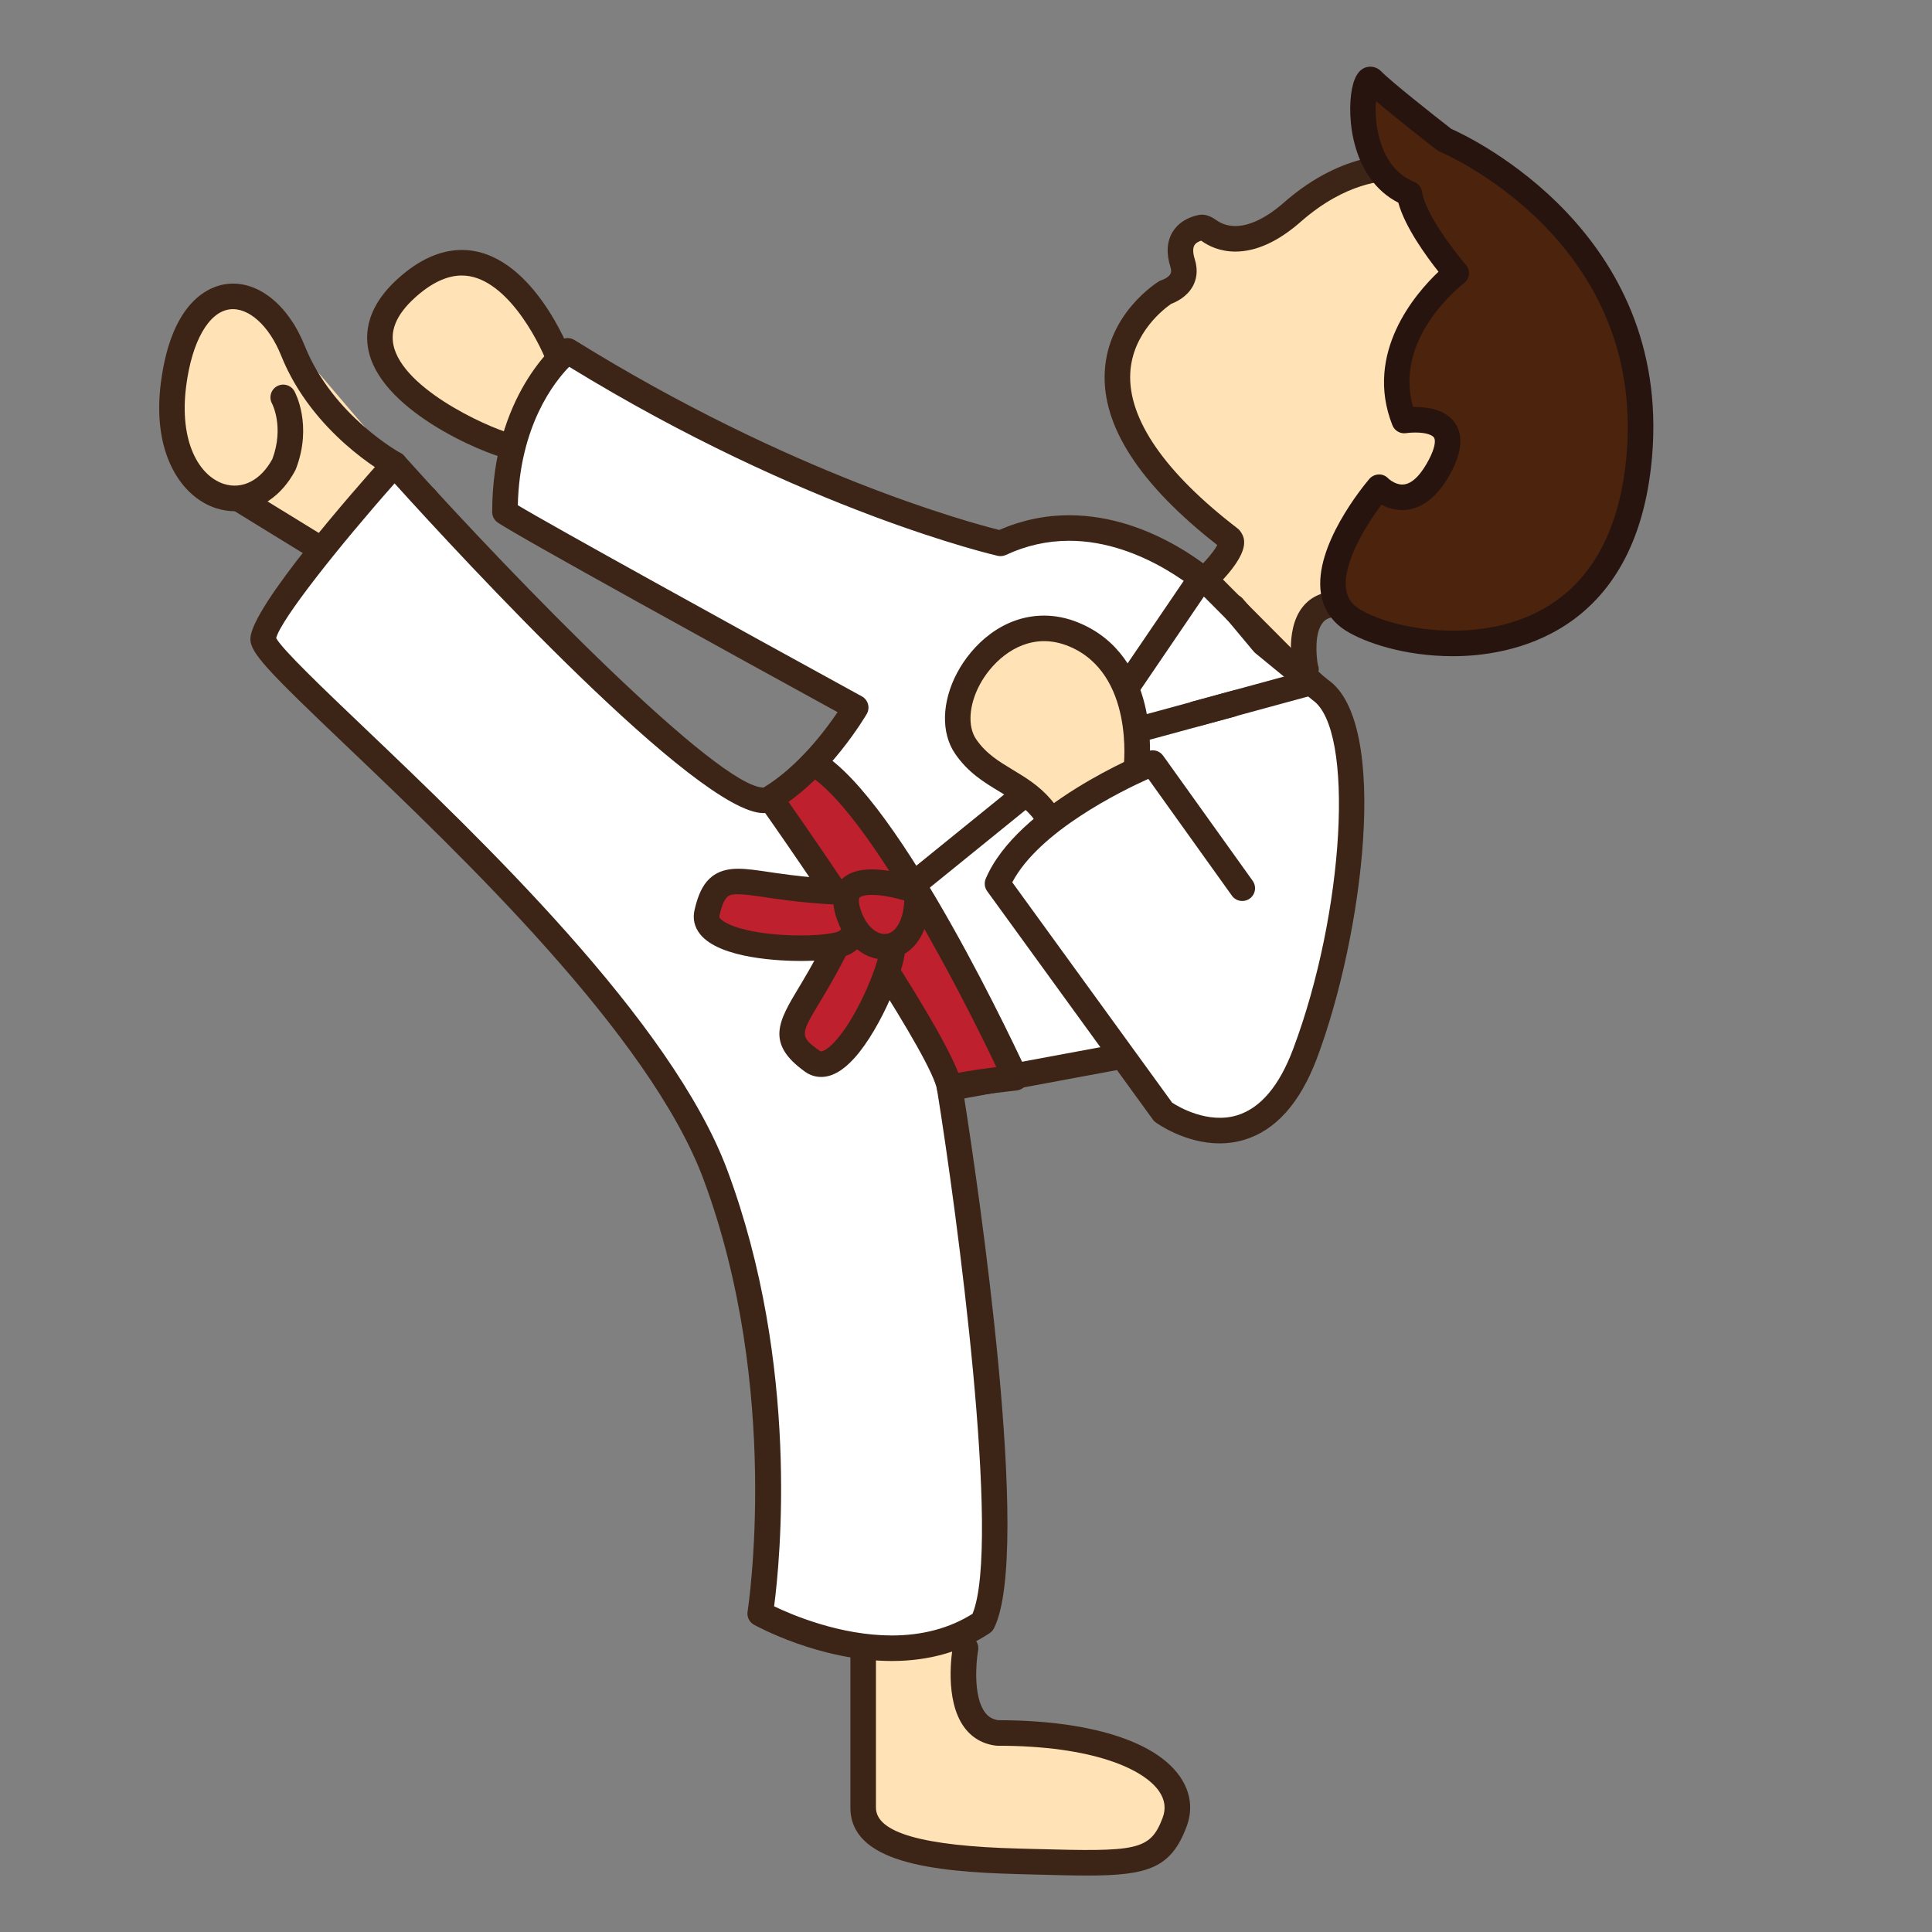 <?xml version="1.0" encoding="utf-8"?>
<!-- Generator: Adobe Illustrator 16.0.0, SVG Export Plug-In . SVG Version: 6.00 Build 0)  -->
<!DOCTYPE svg PUBLIC "-//W3C//DTD SVG 1.1//EN" "http://www.w3.org/Graphics/SVG/1.1/DTD/svg11.dtd">
<svg version="1.1" id="Layer_1" xmlns="http://www.w3.org/2000/svg" xmlns:xlink="http://www.w3.org/1999/xlink" x="0px" y="0px"
	 width="500px" height="500px" viewBox="0 0 500 500" enable-background="new 0 0 500 500" xml:space="preserve">
<rect x="0" y="0" width="500" height="500" fill="#808080" stroke="none"/>
<g id="Layer_1_copy_74">
	<g>
		<g>
			<path fill="#FFE2B6" d="M361.589,43.528c0,0-12.434-1.522-27.089,11.343c-11.446,10.052-18.862,6.76-21.551,4.841
				c-0.764-0.54-1.54-0.952-2.123-0.83c-2.161,0.441-6.973,2.23-4.756,9.268c1.781,5.694-4.396,7.467-4.396,7.467
				s-37.141,22.604,16.634,63.793c2.165,3.382-9.085,13.206-12.471,16.045c-0.376,0.31,5.759,5.547,5.629,5.988
				c-0.887,3.022-3.382,14.562,13.174,6.912c0.307-0.144,13.273,4.856,13.273,4.856s-4.137-19.337,10.865-16.576
				c17.879,3.292,33.069-13.377,33.069-13.377l25.994-43.179l-23.833-44.032L361.589,43.528z"/>
			<path fill="#3C2517" d="M337.914,176.516c-0.4,0-0.804-0.074-1.188-0.22c-4.601-1.773-9.727-3.701-11.842-4.432
				c-3.667,1.593-6.688,2.369-9.193,2.369c-3.595,0-5.552-1.605-6.564-2.957c-1.997-2.663-1.812-6.298-1.273-8.969
				c-0.441-0.438-0.965-0.936-1.378-1.328c-3.078-2.941-4.015-3.828-3.959-5.592c0.034-0.939,0.476-1.858,1.194-2.463
				c7.006-5.869,10.415-10.036,11.321-11.866c-20.078-15.685-29.875-30.785-29.118-44.898c0.81-15.142,13.504-23.033,14.043-23.36
				c0.254-0.155,0.521-0.274,0.804-0.356c0.39-0.122,1.696-0.689,2.157-1.572c0.145-0.282,0.304-0.76,0-1.728
				c-1.114-3.534-0.947-6.568,0.498-9.023c1.337-2.268,3.729-3.86,6.748-4.473c0.217-0.045,0.658-0.094,0.883-0.094
				c1.573,0,2.934,0.837,3.815,1.466c0.945,0.674,2.558,1.479,4.858,1.479c3.688,0,8.048-2.116,12.599-6.111
				c15.833-13.9,29.666-12.144,29.671-12.139c0.412,0.057,0.85,0.196,1.209,0.392l22.421,12.524
				c0.546,0.306,0.997,0.759,1.294,1.314l23.838,44.029c0.557,1.033,0.527,2.274-0.076,3.275l-25.995,43.179
				c-0.109,0.188-0.24,0.359-0.388,0.519c-0.557,0.608-13.758,14.888-30.766,14.888l0,0c-1.799,0-3.601-0.167-5.348-0.49
				c-0.771-0.14-1.5-0.213-2.151-0.213c-2.243,0-3.188,0.846-3.7,1.479c-2.149,2.659-1.713,8.34-1.289,10.812
				c0.156,0.389,0.246,0.809,0.246,1.254c0,1.833-1.494,3.374-3.333,3.304C337.936,176.516,337.926,176.516,337.914,176.516z
				 M324.661,165.046c0.599,0,1.09,0,9.417,3.157c-0.047-3.545,0.522-8.01,3.113-11.212c1.449-1.793,4.157-3.93,8.836-3.93
				c1.054,0,2.18,0.106,3.349,0.322c1.352,0.25,2.753,0.376,4.15,0.376c13.029,0,24.051-10.837,25.675-12.516l24.839-41.25
				l-22.481-41.528L360.638,46.78c-2.334-0.045-12.259,0.302-23.957,10.571c-5.855,5.146-11.562,7.757-16.96,7.757
				c-4.051,0-6.964-1.475-8.69-2.704c-0.062-0.045-0.123-0.086-0.172-0.119c-0.611,0.196-1.382,0.56-1.748,1.188
				c-0.566,0.961-0.253,2.537,0.109,3.689c0.974,3.1,0.271,5.44-0.493,6.854c-1.521,2.831-4.363,4.146-5.589,4.595
				c-1.601,1.09-10.101,7.381-10.628,17.972c-0.597,11.911,9.02,25.811,27.81,40.201c0.301,0.236,0.562,0.519,0.768,0.841
				c1.107,1.72,3.61,5.629-10.521,18.12c0.168,0.159,0.326,0.314,0.475,0.449c3.079,2.936,4.231,4.04,3.598,6.18
				c-0.719,2.443-0.647,4.367-0.22,4.938c0.216,0.294,1.028,0.311,1.274,0.311c1.209,0,3.499-0.392,7.563-2.271
				C323.688,165.152,324.183,165.046,324.661,165.046z"/>
		</g>
		<g>
			<path fill="#4C230D" d="M363.418,108.829c0,0,16.776-2.659,9.314,11.638c-7.469,14.304-15.846,5.632-15.846,5.632
				s-21.423,25.211-6.82,34.319c14.598,9.109,69.25,16.286,74.199-42.667c4.956-58.95-50.41-81.558-50.41-81.558
				s-15.478-12.005-18.766-15.407c-2.732-2.839-6.295,22.849,9.668,29.356c1.176,7.896,12.106,20.546,12.106,20.546
				S354.936,87.36,363.418,108.829z"/>
			<path fill="#28140F" d="M376.053,169.825c-12.662,0-22.854-3.557-27.734-6.601c-3.595-2.243-5.828-5.576-6.461-9.636
				c-1.904-12.246,11.036-27.886,12.515-29.63c0.604-0.71,1.483-1.131,2.411-1.164c0.918-0.069,1.832,0.335,2.485,1.009l0,0
				c0,0,1.636,1.597,3.641,1.597c2.913,0,5.354-3.517,6.895-6.466c1.626-3.108,1.754-4.963,1.333-5.657
				c-0.377-0.622-1.862-1.34-4.833-1.34c-1.296,0-2.282,0.143-2.373,0.155c-1.54,0.253-3.019-0.617-3.582-2.047
				c-7.4-18.724,6.024-34.131,11.936-39.727c-3.129-3.941-8.688-11.555-10.403-17.866c-12.159-6.229-13.394-22.314-11.996-29.45
				c0.747-3.812,2.353-5.739,4.778-5.739c1.046,0,2.042,0.433,2.812,1.229c2.495,2.582,13.594,11.348,18.082,14.839
				c5.396,2.398,56.862,26.911,52.007,84.695C423.635,164.776,390.23,169.825,376.053,169.825z M357.533,130.608
				c-4.017,5.351-10.188,15.293-9.146,21.976c0.341,2.186,1.434,3.787,3.425,5.032c4.47,2.785,13.697,5.6,24.239,5.6
				c15.342,0,41.576-5.943,44.922-45.744c4.702-55.882-47.839-78.003-48.368-78.221c-0.278-0.114-0.54-0.265-0.775-0.449
				c-1.263-0.977-10.29-7.998-15.718-12.642c-0.246,2.855-0.086,7.091,1.392,11.307c1.675,4.763,4.538,7.998,8.504,9.615
				c1.08,0.442,1.848,1.422,2.021,2.578c0.85,5.693,8.47,15.55,11.338,18.867c0.593,0.69,0.878,1.593,0.784,2.495
				c-0.095,0.907-0.56,1.736-1.282,2.292c-0.78,0.593-18.309,14.276-13.157,32.024c0.192-0.003,0.393-0.008,0.593-0.008
				c5.064,0,8.692,1.569,10.486,4.522c1.856,3.063,1.474,7.151-1.129,12.143c-4.321,8.275-9.317,10.011-12.752,10.011
				C360.771,132.005,358.938,131.36,357.533,130.608z"/>
		</g>
		<g>
			<polyline fill="#FFE2B6" points="73.295,85.775 57.194,96.784 61.568,128.934 83.274,142.279 110.155,128.983 			"/>
			<path fill="#3C2517" d="M83.274,145.583c-0.601,0-1.195-0.163-1.727-0.486L59.84,131.753c-0.85-0.523-1.413-1.389-1.544-2.373
				l-4.379-32.151c-0.172-1.237,0.376-2.466,1.41-3.174l16.104-11.007c1.513-1.026,3.562-0.641,4.592,0.862
				c1.029,1.507,0.646,3.562-0.862,4.595L60.743,98.36l3.885,28.576l18.823,11.572l25.242-12.486
				c1.634-0.813,3.609-0.143,4.424,1.499c0.812,1.63,0.139,3.611-1.496,4.423l-26.88,13.3
				C84.279,145.473,83.781,145.583,83.274,145.583z"/>
		</g>
		<g>
			<path fill="#FFE2B6" d="M102.098,120.152c0,0-18.546-10.044-26.269-29.352c-7.725-19.316-27.037-20.86-30.904,8.496
				c-3.861,29.356,19.427,38.191,28.588,20.856c3.835-10.048-0.218-17.311-0.218-17.311"/>
			<path fill="#3C2517" d="M60.785,132.299c-1.598,0.005-3.22-0.249-4.837-0.764c-8.888-2.83-16.751-14.03-14.292-32.668
				c2.803-21.317,12.812-24.842,16.988-25.366c8.009-1.012,15.946,5.306,20.255,16.069c7.197,17.997,24.594,27.583,24.771,27.677
				c1.604,0.87,2.196,2.875,1.335,4.477c-0.869,1.606-2.872,2.21-4.481,1.336c-0.8-0.437-19.688-10.849-27.763-31.031
				c-3.108-7.769-8.463-12.56-13.292-11.972c-5.444,0.686-9.758,8.222-11.265,19.667c-1.956,14.856,3.484,23.523,9.749,25.517
				c4.755,1.515,9.56-0.947,12.54-6.458c3.08-8.275-0.049-14.275-0.086-14.333c-0.886-1.593-0.314-3.607,1.28-4.497
				c1.596-0.887,3.609-0.311,4.496,1.278c0.193,0.351,4.751,8.741,0.413,20.101c-0.045,0.122-0.103,0.245-0.164,0.368
				C72.851,128.472,67.021,132.299,60.785,132.299z"/>
		</g>
		<g>
			<path fill="#FFE2B6" d="M223.39,426.556c0,0,0,32.751,0,41.247c0,8.5,10.815,13.142,40.168,13.907
				c29.364,0.77,36.001,1.54,40.405-10.039c4.406-11.594-11.041-23.18-45.813-23.18c-11.977-1.396-8.263-21.937-8.263-21.937"/>
			<path fill="#3C2517" d="M281.371,485.391c-3.941,0-8.503-0.126-13.803-0.265l-4.092-0.11
				c-22.539-0.592-43.394-3.085-43.394-17.213v-41.247c0-1.825,1.479-3.304,3.306-3.304c1.822,0,3.305,1.479,3.305,3.304v41.247
				c0,6.487,12.087,9.954,36.955,10.604l4.101,0.109c26.378,0.719,29.892,0.481,33.126-8.021c0.923-2.431,0.621-4.696-0.919-6.933
				c-3.925-5.688-16.964-11.769-41.806-11.769c-0.125,0-0.25-0.008-0.381-0.024c-3.365-0.387-6.191-2.013-8.178-4.685
				c-5.294-7.14-3.21-19.704-2.957-21.117c0.327-1.793,2.033-2.981,3.835-2.659c1.797,0.323,2.99,2.038,2.667,3.831
				c-0.544,3.061-1.291,11.899,1.77,16.013c0.871,1.176,1.974,1.825,3.461,2.033c23.502,0.033,40.638,5.355,47.025,14.623
				c2.789,4.044,3.365,8.55,1.657,13.033C303.036,483.415,297.117,485.391,281.371,485.391z"/>
		</g>
		<g>
			<path fill="#FFE2B6" d="M144.715,92.883c0,0-15.189-40.328-39.526-18.312c-24.341,22.02,23.41,40.818,27.542,41.075
				c4.131,0.257,22.287,3.349,22.287,3.349L144.715,92.883z"/>
			<path fill="#3C2517" d="M155.018,122.301c-0.185,0-0.371-0.017-0.556-0.049c-5-0.85-18.691-3.108-21.936-3.309
				c-4.24-0.262-31.214-10.816-36.557-26.084c-1.749-4.987-1.952-12.638,7-20.738c5.45-4.93,11.018-7.43,16.552-7.43
				c17.898,0,27.869,25.926,28.286,27.029l10.285,26.063c0.433,1.107,0.241,2.369-0.511,3.296
				C156.948,121.855,156.002,122.301,155.018,122.301z M119.521,71.3c-3.844,0-7.924,1.924-12.12,5.727
				c-4.953,4.485-6.698,8.814-5.329,13.243c3.607,11.686,27.129,21.562,30.934,22.085c2.707,0.167,11.044,1.482,16.795,2.422
				l-8.157-20.68C139.229,87.724,130.591,71.3,119.521,71.3z"/>
		</g>
		<g>
			<path fill="#FFFFFF" d="M258.926,140.628c0,0-49.829-11.204-112.021-49.828c0,0-16.226,12.744-16.226,41.711
				c2.705,2.32,90.773,50.605,90.773,50.605s-9.268,15.836-22.016,23.56c-12.744,7.725-97.34-86.524-97.34-86.524
				s-33.614,37.472-33.997,45.197c-0.385,7.724,96.185,82.665,117.045,138.67c20.86,56.006,11.592,113.566,11.592,113.566
				s33.221,18.541,57.558,2.314c10.419-20.854-8.504-138.284-8.504-138.284l43.651-8.112l56.004-54.08l-13.227-48.967
				l-17.993-18.087C314.228,152.371,287.9,127.112,258.926,140.628z"/>
			<path fill="#3C2517" d="M230.791,429.866L230.791,429.866c-18.621-0.005-34.977-9.013-35.667-9.396
				c-1.213-0.675-1.87-2.039-1.651-3.412c0.092-0.562,8.872-57.392-11.42-111.886c-13.895-37.305-62.979-84.09-92.312-112.041
				c-20.695-19.721-25.12-24.3-24.94-27.947c0.417-8.255,26.767-38.245,34.834-47.234c1.258-1.401,3.668-1.401,4.922-0.005
				c29.801,33.204,81.41,85.879,93.048,85.879l0,0c8.814-5.265,15.947-14.766,19.161-19.512
				c-23.655-12.977-85.605-47.039-88.232-49.293c-0.734-0.629-1.155-1.541-1.155-2.509c0-30.226,16.775-43.75,17.485-44.31
				c1.099-0.857,2.606-0.943,3.787-0.212c56.105,34.846,102.472,47.3,109.953,49.163c5.78-2.528,11.862-3.807,18.097-3.807
				c22.217,0,39.104,15.967,39.816,16.645l18.051,18.136c0.407,0.409,0.696,0.915,0.85,1.47l13.225,48.966
				c0.312,1.165-0.03,2.406-0.897,3.239l-56.004,54.081c-0.467,0.449-1.055,0.753-1.691,0.87l-40.49,7.523
				c3.378,21.519,17.649,117.185,7.691,137.104c-0.257,0.517-0.646,0.951-1.124,1.271
				C248.951,427.439,240.427,429.866,230.791,429.866z M200.34,415.711c4.719,2.264,17.139,7.541,30.451,7.545l0,0
				c7.956,0,14.982-1.883,20.896-5.602c7.463-18.135-4.022-103.621-9.156-135.512c-0.287-1.772,0.894-3.445,2.657-3.777
				l42.673-7.928l53.889-52.036l-12.491-46.238l-17.371-17.461c-0.099-0.09-15.682-14.75-35.188-14.75
				c-5.646,0-11.159,1.234-16.371,3.669c-0.666,0.306-1.414,0.384-2.123,0.229c-0.496-0.11-49.936-11.502-110.903-48.926
				c-3.794,3.876-12.805,15.207-13.295,35.827c8.495,5.13,56.643,31.709,89.041,49.469c0.783,0.429,1.355,1.156,1.593,2.018
				c0.236,0.862,0.118,1.777-0.336,2.553c-0.392,0.674-9.843,16.645-23.15,24.712c-1.021,0.617-2.206,0.931-3.541,0.931h-0.009
				c-17.07,0-77.972-65.95-95.49-85.328c-14.492,16.379-29.451,35.25-30.644,40.038c1.65,3.019,12.41,13.275,22.829,23.209
				c29.74,28.339,79.52,75.782,93.943,114.517C207.011,353.266,201.875,404.066,200.34,415.711z"/>
		</g>
		<g>
			<path fill="#3C2517" d="M281.784,195.62c-1.05,0-2.06-0.506-2.691-1.389c-0.806-1.123-0.821-2.634-0.042-3.774l29.083-42.765
				c1.025-1.503,3.088-1.896,4.591-0.87c1.512,1.025,1.899,3.075,0.873,4.587l-24.053,35.369l48.93-13.328
				c1.761-0.474,3.576,0.56,4.057,2.32c0.481,1.76-0.557,3.574-2.32,4.056L282.648,195.5
				C282.364,195.578,282.068,195.62,281.784,195.62z"/>
		</g>
		<g>
			<path fill="#BE202E" d="M199.438,206.676c0,0,44.563,63.219,46.354,74.94c2.707-1.155,16.999-2.699,16.999-2.699
				s-31.992-69.778-52.308-81.436C205.229,203.205,199.438,206.676,199.438,206.676z"/>
			<path fill="#3C2517" d="M245.803,284.913c-0.564,0-1.119-0.142-1.623-0.421c-0.882-0.497-1.502-1.372-1.657-2.381
				c-1.217-7.978-28.728-49.334-45.785-73.531c-0.527-0.747-0.724-1.683-0.53-2.582c0.191-0.895,0.746-1.674,1.531-2.148
				c0.053-0.033,5.473-3.329,10.309-8.603c1.047-1.139,2.737-1.405,4.077-0.629c20.994,12.042,52.344,80.03,53.668,82.919
				c0.445,0.967,0.393,2.086-0.13,3.01c-0.521,0.922-1.459,1.539-2.517,1.654c-6.609,0.716-14.627,1.857-16.062,2.456
				C246.671,284.828,246.235,284.913,245.803,284.913z M204.078,207.534c8.573,12.258,37.868,54.646,43.938,70.114
				c2.873-0.568,6.714-1.097,9.845-1.482c-9.755-20.57-31.979-63.133-46.917-74.411
				C208.399,204.242,205.911,206.207,204.078,207.534z"/>
		</g>
		<g>
			<path fill="#FFE2B6" d="M181.67,190.456"/>
		</g>
		<g>
			<path fill="#BE202E" d="M218.961,239.549c0,0-2.915,6.915-8.708,16.575c-5.792,9.655-8.111,12.748,0,18.54
				c8.112,5.797,21.393-24.049,20.738-29.984C230.342,238.742,220.657,235.882,218.961,239.549z"/>
			<path fill="#3C2517" d="M212.496,278.713L212.496,278.713c-1.503,0-2.904-0.458-4.162-1.359
				c-10.294-7.349-6.813-13.119-1.553-21.861l0.643-1.069c5.582-9.31,8.466-16.09,8.496-16.155c1.089-2.361,3.385-3.655,6.347-3.655
				c5.285,0,11.375,3.9,12.008,9.71c0.584,5.333-6.211,21.762-13.099,29.44C218.19,277.091,215.352,278.713,212.496,278.713z
				 M221.824,241.256c-0.648,1.483-3.557,7.929-8.735,16.568l-0.649,1.072c-5.376,8.931-5.585,9.281-0.267,13.08
				c0.181,0.127,0.267,0.127,0.323,0.127c0.13,0,1.352-0.078,3.729-2.722c6.326-7.028,11.771-21.599,11.481-24.344
				c-0.242-2.182-3.464-3.819-5.44-3.819C222.078,241.22,221.931,241.237,221.824,241.256z"/>
		</g>
		<g>
			<path fill="#BE202E" d="M218.729,230.857c0,0-7.513-0.04-18.652-1.682c-11.142-1.646-14.883-2.599-17.117,7.114
				c-2.238,9.717,30.414,10.519,35.647,7.644C223.844,241.052,222.764,231.012,218.729,230.857z"/>
			<path fill="#3C2517" d="M207.259,248.695h-0.004c-4.82,0-20.95-0.497-26.076-6.94c-1.458-1.829-1.953-3.974-1.441-6.208
				c1.281-5.568,3.533-10.718,11.261-10.718c2.309,0,4.967,0.393,8.333,0.891l1.23,0.183c10.742,1.589,18.111,1.65,18.184,1.65
				c3.089,0.114,5.485,2.483,6.36,6.179c1.082,4.572-0.258,10.539-4.901,13.091C217.239,248.454,210.821,248.695,207.259,248.695z
				 M190.998,231.434c-2.279,0-3.533,0-4.818,5.599c-0.05,0.201-0.062,0.319,0.17,0.609c1.716,2.157,9.628,4.449,20.905,4.449
				c5.92,0,9.134-0.711,9.758-1.054c1.345-0.739,1.7-2.585,1.785-3.346c0.205-1.744-0.235-3.06-0.543-3.537
				c-1.614-0.029-8.68-0.237-18.658-1.711l-1.237-0.185C195.263,231.797,192.816,231.434,190.998,231.434z"/>
		</g>
		<g>
			<line fill="none" x1="237.354" y1="228.128" x2="271.082" y2="200.778"/>
			<path fill="#3C2517" d="M237.354,231.434c-0.965,0-1.916-0.417-2.569-1.225c-1.147-1.419-0.931-3.498,0.482-4.645l33.73-27.351
				c1.427-1.151,3.502-0.931,4.647,0.487c1.152,1.417,0.933,3.496-0.485,4.648l-33.727,27.347
				C238.816,231.189,238.082,231.434,237.354,231.434z"/>
		</g>
		<g>
			<path fill="#BE202E" d="M237.322,230.611c0,0-21.833-7.85-17.883,5.356C223.39,249.168,238.123,248.369,237.322,230.611z"/>
			<path fill="#3C2517" d="M228.929,248.32L228.929,248.32c-5.616,0-10.583-4.478-12.654-11.404
				c-1.046-3.502-0.76-6.374,0.849-8.542c1.675-2.243,4.538-3.382,8.505-3.382c5.764,0,12.527,2.41,12.809,2.508
				c1.259,0.457,2.124,1.625,2.183,2.965c0.362,7.994-2.107,12.339-4.245,14.574C234.353,247.155,231.707,248.32,228.929,248.32z
				 M225.628,231.602c-2.104,0-3.002,0.453-3.202,0.723c-0.163,0.224-0.313,1.042,0.179,2.7c1.387,4.619,4.171,6.688,6.324,6.688
				c0.985,0,1.888-0.417,2.671-1.234c0.874-0.923,2.242-3.048,2.427-7.442C231.878,232.414,228.496,231.602,225.628,231.602z"/>
		</g>
		<g>
			<path fill="#FFE2B6" d="M294.074,198.953c0,0,3.479-26.648-16.221-34.761c-19.703-8.116-35.848,17.376-27.967,28.969
				c7.883,11.588,21.791,8.496,25.651,30.128c3.855,21.636,18.777-2.316,18.777-2.316L294.074,198.953z"/>
			<path fill="#3C2517" d="M281.572,235.64h-0.006c-4.768,0-7.887-3.962-9.283-11.771c-2.152-12.09-7.459-15.289-13.604-18.994
				c-4.019-2.426-8.177-4.938-11.527-9.856c-3.644-5.359-3.438-13.352,0.537-20.863c3.798-7.169,11.705-14.836,22.525-14.836
				c2.979,0,5.973,0.613,8.896,1.813c20.976,8.639,18.619,34.964,18.271,38l0.237,21.804c0.004,0.629-0.169,1.25-0.503,1.781
				C295.777,224.874,288.708,235.64,281.572,235.64z M270.216,165.929c-7.896,0-13.92,6.098-16.687,11.318
				c-2.785,5.257-3.141,10.775-0.91,14.055c2.531,3.726,5.906,5.76,9.479,7.916c6.566,3.962,14.01,8.456,16.691,23.491
				c0.831,4.641,2.117,6.327,2.777,6.327c2.121,0,6.507-4.603,9.437-9.018l-0.231-21.028c0-0.152,0.008-0.307,0.026-0.458
				c0.033-0.241,2.88-24.254-14.2-31.288C274.477,166.374,272.327,165.929,270.216,165.929z"/>
		</g>
		<g>
			<path fill="#FFFFFF" d="M321.503,229.874l-23.181-32.392c0,0-32.44,13.063-40.172,31.214l42.88,59.101
				c0,0,24.328,17.764,36.691-15.068c12.364-32.832,17.694-84.687,3.868-94.249l-14.611-11.997l-7.854-9.398"/>
			<path fill="#3C2517" d="M315.653,295.906c-9.002,0-16.204-5.172-16.572-5.441c-0.276-0.199-0.522-0.445-0.722-0.727
				l-42.881-59.104c-0.683-0.936-0.816-2.165-0.369-3.231c8.171-19.194,40.602-32.429,41.979-32.984
				c1.411-0.568,3.034-0.098,3.921,1.14l23.18,32.39c1.062,1.487,0.721,3.55-0.768,4.611c-1.487,1.062-3.547,0.719-4.607-0.763
				l-21.629-30.222c-7.123,3.206-28.283,13.593-35.209,26.767l41.389,57.045c1.759,1.137,9.262,5.522,16.757,3.264
				c6.045-1.824,10.93-7.571,14.513-17.086c13.364-35.502,16.024-82.794,5.077-90.368l-14.827-12.16
				c-0.159-0.126-0.311-0.278-0.44-0.433l-7.854-9.399c-1.168-1.401-0.983-3.484,0.416-4.651c1.409-1.173,3.485-0.985,4.656,0.416
				l7.655,9.159l14.368,11.8c16.145,11.146,9.023,66.391-2.87,97.969c-4.354,11.563-10.697,18.666-18.852,21.097
				C319.807,295.641,317.684,295.906,315.653,295.906z"/>
		</g>
		<g>
			<path fill="#3C2517" d="M309.502,188.039c-1.454,0-2.785-0.969-3.187-2.435c-0.479-1.764,0.561-3.578,2.318-4.06l29.84-8.124
				c1.761-0.478,3.576,0.559,4.057,2.315c0.481,1.76-0.557,3.579-2.32,4.06l-29.838,8.125
				C310.082,188.001,309.788,188.039,309.502,188.039z"/>
		</g>
	</g>
</g>
</svg>
